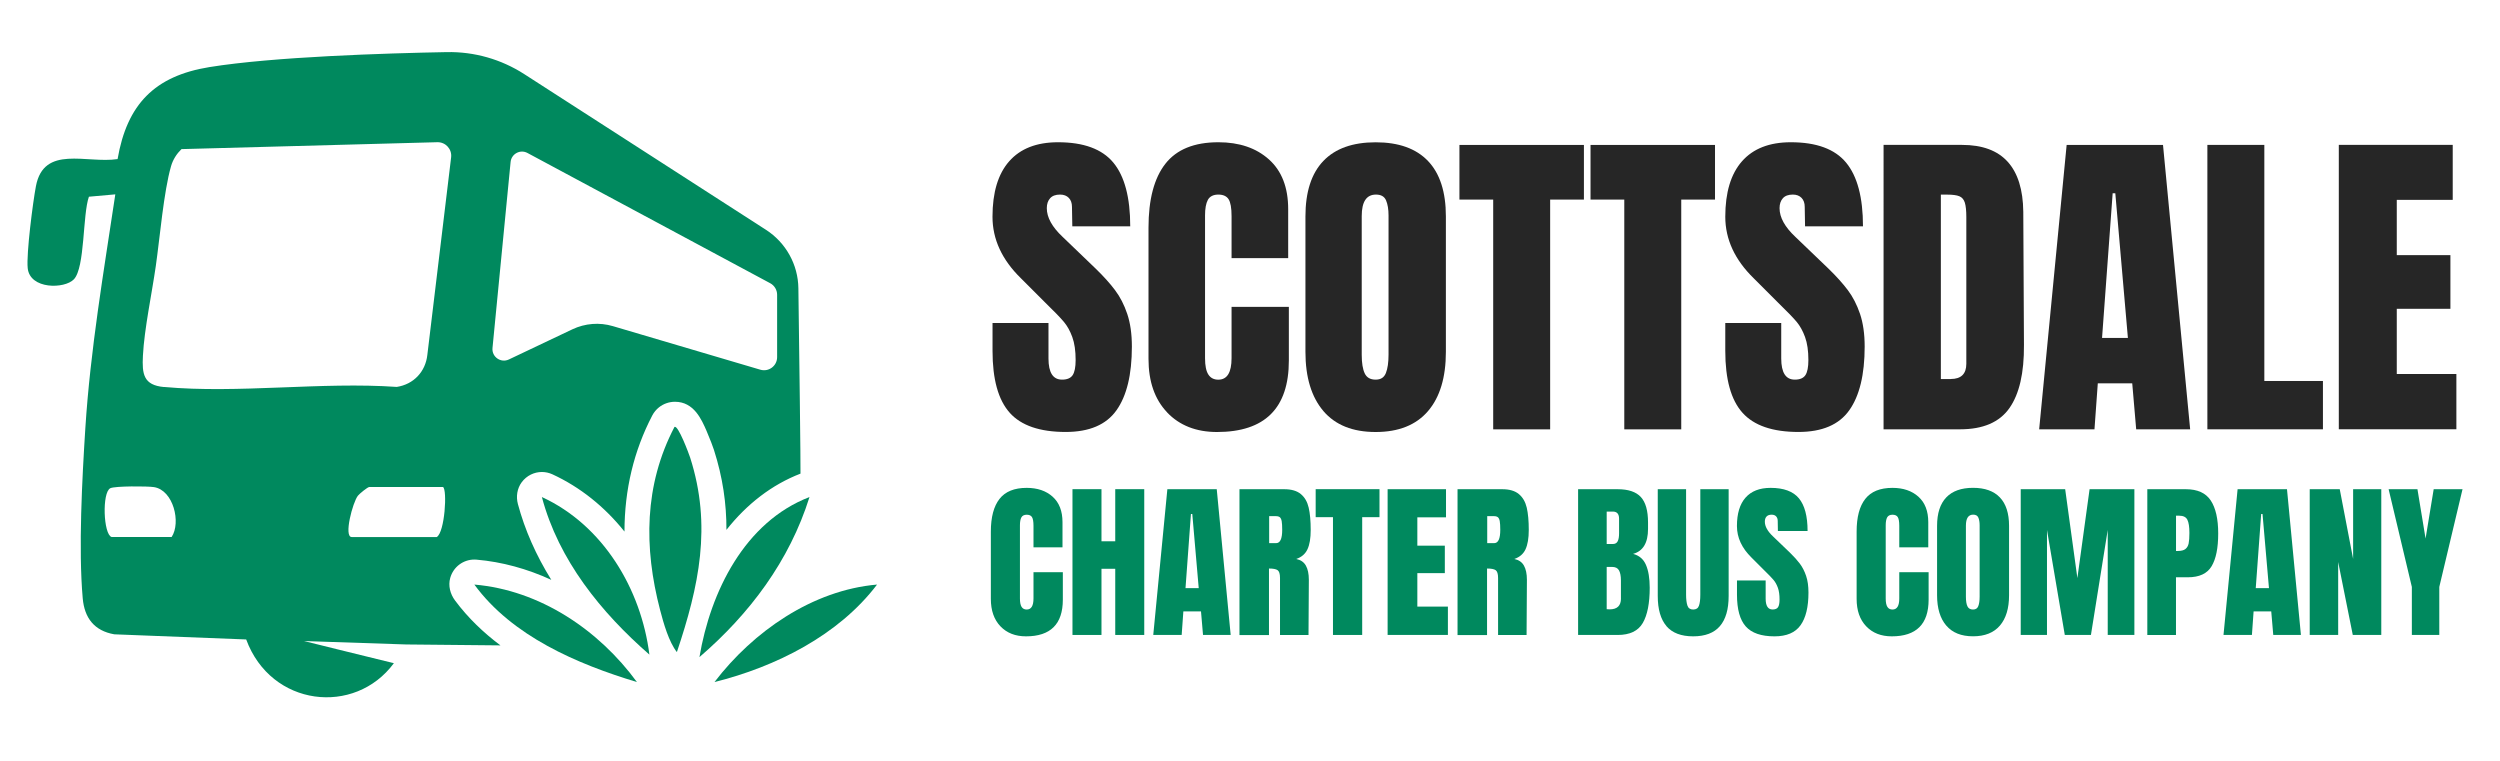 <?xml version="1.0" encoding="UTF-8"?>
<svg id="Layer_1" data-name="Layer 1" xmlns="http://www.w3.org/2000/svg" viewBox="0 0 593.86 180.84">
  <defs>
    <style>
      .cls-1 {
        fill: #00895e;
      }

      .cls-2 {
        fill: #262626;
      }
    </style>
  </defs>
  <g>
    <path class="cls-2" d="M239.86,98.05c-2.73-3.04-4.09-7.94-4.09-14.71v-6.61h13.29v8.42c0,3.36,1.07,5.03,3.22,5.03,1.21,0,2.04-.35,2.52-1.06.47-.71.71-1.9.71-3.58,0-2.2-.26-4.02-.79-5.47-.52-1.44-1.19-2.65-2.01-3.62-.81-.97-2.27-2.48-4.37-4.52l-5.82-5.82c-4.51-4.4-6.76-9.28-6.76-14.63,0-5.77,1.32-10.16,3.97-13.17,2.65-3.01,6.51-4.52,11.6-4.52,6.08,0,10.46,1.61,13.14,4.84,2.67,3.23,4.01,8.27,4.01,15.14h-13.76l-.08-4.64c0-.89-.25-1.6-.75-2.12-.5-.52-1.19-.79-2.08-.79-1.05,0-1.84.29-2.36.87-.52.58-.79,1.36-.79,2.36,0,2.2,1.26,4.48,3.78,6.84l7.86,7.55c1.83,1.78,3.36,3.47,4.56,5.07,1.21,1.6,2.18,3.49,2.91,5.66.73,2.18,1.1,4.76,1.1,7.75,0,6.66-1.22,11.71-3.66,15.14-2.44,3.44-6.46,5.15-12.07,5.15-6.13,0-10.57-1.52-13.29-4.56Z"/>
    <path class="cls-2" d="M277.26,97.97c-2.96-3.09-4.44-7.34-4.44-12.74v-31.15c0-6.71,1.34-11.77,4.01-15.18,2.67-3.41,6.87-5.11,12.58-5.11,4.98,0,8.99,1.36,12.03,4.09,3.04,2.73,4.56,6.66,4.56,11.8v11.64h-13.45v-9.99c0-1.94-.24-3.28-.71-4.01-.47-.73-1.29-1.1-2.44-1.1s-2.03.42-2.48,1.26c-.45.84-.67,2.07-.67,3.7v33.9c0,1.78.26,3.08.79,3.89.52.81,1.31,1.22,2.36,1.22,2.1,0,3.15-1.7,3.15-5.11v-12.19h13.61v12.74c0,11.33-5.69,16.99-17.07,16.99-4.93,0-8.88-1.55-11.84-4.64Z"/>
    <path class="cls-2" d="M314.35,97.62c-2.83-3.33-4.25-8.01-4.25-14.04v-32.17c0-5.82,1.42-10.21,4.25-13.17,2.83-2.96,6.97-4.44,12.43-4.44s9.6,1.48,12.43,4.44c2.83,2.96,4.25,7.35,4.25,13.17v32.17c0,6.08-1.42,10.78-4.25,14.08-2.83,3.3-6.97,4.96-12.43,4.96s-9.59-1.66-12.43-4.99ZM329.21,88.61c.42-1.05.63-2.52.63-4.4v-33.03c0-1.47-.2-2.66-.59-3.58-.39-.92-1.19-1.38-2.4-1.38-2.26,0-3.38,1.7-3.38,5.11v32.96c0,1.94.24,3.41.71,4.4.47,1,1.34,1.49,2.59,1.49s2.02-.52,2.44-1.57Z"/>
    <path class="cls-2" d="M354.7,101.99v-54.58h-8.02v-12.98h29.57v12.98h-8.02v54.58h-13.53Z"/>
    <path class="cls-2" d="M385.84,101.99v-54.58h-8.02v-12.98h29.57v12.98h-8.02v54.58h-13.53Z"/>
    <path class="cls-2" d="M413.92,98.05c-2.73-3.04-4.09-7.94-4.09-14.71v-6.61h13.29v8.42c0,3.36,1.07,5.03,3.22,5.03,1.21,0,2.04-.35,2.52-1.06.47-.71.71-1.9.71-3.58,0-2.2-.26-4.02-.79-5.47-.52-1.44-1.19-2.65-2-3.62-.81-.97-2.27-2.48-4.37-4.52l-5.82-5.82c-4.51-4.4-6.76-9.28-6.76-14.63,0-5.77,1.32-10.16,3.97-13.17,2.65-3.01,6.51-4.52,11.6-4.52,6.08,0,10.46,1.61,13.13,4.84,2.67,3.23,4.01,8.27,4.01,15.14h-13.76l-.08-4.64c0-.89-.25-1.6-.75-2.12-.5-.52-1.19-.79-2.08-.79-1.05,0-1.84.29-2.36.87-.52.58-.79,1.36-.79,2.36,0,2.2,1.26,4.48,3.78,6.84l7.87,7.55c1.83,1.78,3.35,3.47,4.56,5.07,1.21,1.6,2.17,3.49,2.91,5.66.73,2.18,1.1,4.76,1.1,7.75,0,6.66-1.22,11.71-3.66,15.14-2.44,3.44-6.46,5.15-12.07,5.15-6.13,0-10.57-1.52-13.29-4.56Z"/>
    <path class="cls-2" d="M447.43,34.42h18.64c4.82,0,8.44,1.34,10.85,4.01,2.41,2.67,3.64,6.63,3.7,11.88l.16,31.62c.05,6.66-1.1,11.67-3.46,15.02-2.36,3.36-6.27,5.03-11.72,5.03h-18.17V34.42ZM463.39,90.03c2.46,0,3.7-1.21,3.7-3.62v-34.84c0-1.52-.12-2.66-.35-3.42-.24-.76-.67-1.27-1.3-1.53-.63-.26-1.6-.39-2.91-.39h-1.49v43.81h2.36Z"/>
    <path class="cls-2" d="M484.39,101.99l6.53-67.56h22.89l6.45,67.56h-12.82l-.94-10.93h-8.18l-.79,10.93h-13.13ZM499.34,80.28h6.13l-2.99-34.37h-.63l-2.52,34.37Z"/>
    <path class="cls-2" d="M524.35,101.99V34.42h13.53v56.08h13.92v11.48h-27.45Z"/>
    <path class="cls-2" d="M555.57,101.99V34.42h27.06v13.06h-13.29v13.13h12.74v12.74h-12.74v15.49h14.16v13.13h-27.92Z"/>
  </g>
  <g>
    <path class="cls-1" d="M237.65,148.78c-1.52-1.59-2.28-3.76-2.28-6.53v-15.96c0-3.44.69-6.03,2.06-7.78,1.37-1.75,3.52-2.62,6.45-2.62,2.55,0,4.61.7,6.17,2.1,1.56,1.4,2.34,3.41,2.34,6.05v5.97h-6.89v-5.12c0-.99-.12-1.68-.36-2.06-.24-.38-.66-.56-1.25-.56s-1.04.21-1.27.64c-.23.43-.34,1.06-.34,1.89v17.37c0,.91.13,1.58.4,2,.27.42.67.62,1.21.62,1.07,0,1.61-.87,1.61-2.62v-6.25h6.97v6.53c0,5.8-2.92,8.71-8.75,8.71-2.53,0-4.55-.79-6.07-2.38Z"/>
    <path class="cls-1" d="M254.76,150.83v-34.63h6.89v12.38h3.27v-12.38h6.89v34.63h-6.89v-15.72h-3.27v15.72h-6.89Z"/>
    <path class="cls-1" d="M273.95,150.83l3.35-34.63h11.73l3.31,34.63h-6.57l-.48-5.6h-4.19l-.4,5.6h-6.73ZM281.61,139.71h3.14l-1.53-17.62h-.32l-1.29,17.62Z"/>
    <path class="cls-1" d="M294.43,116.21h10.64c1.69,0,3,.38,3.93,1.15.93.77,1.55,1.84,1.87,3.23.32,1.38.48,3.15.48,5.3,0,1.96-.25,3.49-.77,4.59-.51,1.1-1.4,1.87-2.66,2.3,1.05.22,1.81.74,2.28,1.57.47.83.71,1.96.71,3.39l-.08,13.1h-6.77v-13.54c0-.97-.19-1.58-.56-1.85s-1.06-.4-2.06-.4v15.8h-7.01v-34.63ZM303.13,129.02c.97,0,1.45-1.05,1.45-3.14,0-.91-.04-1.6-.12-2.06s-.23-.77-.44-.95c-.22-.17-.52-.26-.93-.26h-1.61v6.41h1.65Z"/>
    <path class="cls-1" d="M316.64,150.83v-27.98h-4.11v-6.65h15.16v6.65h-4.11v27.98h-6.93Z"/>
    <path class="cls-1" d="M329.62,150.83v-34.63h13.87v6.69h-6.81v6.73h6.53v6.53h-6.53v7.94h7.26v6.73h-14.31Z"/>
    <path class="cls-1" d="M346.22,116.21h10.64c1.69,0,3,.38,3.93,1.15.93.77,1.55,1.84,1.88,3.23.32,1.38.48,3.15.48,5.3,0,1.96-.26,3.49-.77,4.59-.51,1.1-1.4,1.87-2.66,2.3,1.05.22,1.81.74,2.28,1.57.47.83.71,1.96.71,3.39l-.08,13.1h-6.77v-13.54c0-.97-.19-1.58-.56-1.85-.38-.27-1.06-.4-2.06-.4v15.8h-7.01v-34.63ZM354.93,129.02c.97,0,1.45-1.05,1.45-3.14,0-.91-.04-1.6-.12-2.06-.08-.46-.23-.77-.44-.95-.22-.17-.52-.26-.93-.26h-1.61v6.41h1.65Z"/>
    <path class="cls-1" d="M374.88,116.21h9.39c2.53,0,4.36.62,5.5,1.85,1.14,1.24,1.71,3.25,1.71,6.05v1.53c0,3.31-1.18,5.28-3.55,5.93,1.45.38,2.47,1.25,3.06,2.62.59,1.37.89,3.18.89,5.44,0,3.68-.55,6.47-1.65,8.36s-3.09,2.84-5.97,2.84h-9.39v-34.63ZM383.07,129.23c.59,0,.99-.22,1.21-.67s.32-1.07.32-1.88v-3.47c0-1.13-.5-1.69-1.49-1.69h-1.45v7.7h1.41ZM385.04,142.17v-4.31c0-1.05-.16-1.84-.46-2.38-.31-.54-.85-.81-1.63-.81h-1.29v10.04l.69.04c1.8,0,2.7-.86,2.7-2.58Z"/>
    <path class="cls-1" d="M395.87,148.74c-1.38-1.61-2.08-4-2.08-7.17v-25.36h6.73v25.07c0,1.1.11,1.96.32,2.58s.67.93,1.37.93,1.16-.3,1.37-.91c.21-.6.32-1.47.32-2.6v-25.07h6.73v25.36c0,3.17-.69,5.56-2.08,7.17-1.38,1.61-3.5,2.42-6.35,2.42s-4.96-.81-6.35-2.42Z"/>
    <path class="cls-1" d="M414.71,148.82c-1.4-1.56-2.1-4.07-2.1-7.54v-3.39h6.81v4.31c0,1.72.55,2.58,1.65,2.58.62,0,1.05-.18,1.29-.54.24-.36.36-.97.36-1.83,0-1.13-.13-2.06-.4-2.8-.27-.74-.61-1.36-1.03-1.85-.42-.5-1.16-1.27-2.24-2.32l-2.98-2.98c-2.31-2.26-3.47-4.76-3.47-7.5,0-2.96.68-5.21,2.04-6.75,1.36-1.54,3.34-2.32,5.95-2.32,3.12,0,5.36.83,6.73,2.48,1.37,1.65,2.06,4.24,2.06,7.76h-7.05l-.04-2.38c0-.46-.13-.82-.38-1.09s-.61-.4-1.07-.4c-.54,0-.94.15-1.21.44s-.4.7-.4,1.21c0,1.13.65,2.3,1.94,3.51l4.03,3.87c.94.91,1.72,1.78,2.34,2.6.62.82,1.11,1.79,1.49,2.9.38,1.12.56,2.44.56,3.97,0,3.41-.62,6-1.88,7.76-1.25,1.76-3.31,2.64-6.19,2.64-3.14,0-5.42-.78-6.81-2.34Z"/>
    <path class="cls-1" d="M443.31,148.78c-1.52-1.59-2.28-3.76-2.28-6.53v-15.96c0-3.44.68-6.03,2.06-7.78,1.37-1.75,3.52-2.62,6.45-2.62,2.55,0,4.61.7,6.17,2.1,1.56,1.4,2.34,3.41,2.34,6.05v5.97h-6.89v-5.12c0-.99-.12-1.68-.36-2.06-.24-.38-.66-.56-1.25-.56s-1.04.21-1.27.64c-.23.43-.34,1.06-.34,1.89v17.37c0,.91.13,1.58.4,2,.27.42.67.62,1.21.62,1.08,0,1.61-.87,1.61-2.62v-6.25h6.97v6.53c0,5.8-2.92,8.71-8.75,8.71-2.53,0-4.55-.79-6.07-2.38Z"/>
    <path class="cls-1" d="M462.32,148.6c-1.45-1.71-2.18-4.1-2.18-7.2v-16.49c0-2.98.73-5.23,2.18-6.75,1.45-1.52,3.57-2.28,6.37-2.28s4.92.76,6.37,2.28c1.45,1.52,2.18,3.77,2.18,6.75v16.49c0,3.12-.73,5.52-2.18,7.21-1.45,1.69-3.57,2.54-6.37,2.54s-4.92-.85-6.37-2.56ZM469.93,143.98c.21-.54.32-1.29.32-2.26v-16.93c0-.75-.1-1.36-.3-1.83-.2-.47-.61-.71-1.23-.71-1.16,0-1.73.87-1.73,2.62v16.89c0,1,.12,1.75.36,2.26.24.51.69.77,1.33.77s1.04-.27,1.25-.81Z"/>
    <path class="cls-1" d="M480.01,150.83v-34.63h10.56l2.9,21.12,2.9-21.12h10.64v34.63h-6.33v-24.95l-3.99,24.95h-6.21l-4.23-24.95v24.95h-6.25Z"/>
    <path class="cls-1" d="M510.08,116.21h9.15c2.77,0,4.74.89,5.92,2.68,1.18,1.79,1.77,4.4,1.77,7.84s-.52,6.03-1.57,7.78c-1.05,1.75-2.93,2.62-5.64,2.62h-2.82v13.71h-6.81v-34.63ZM517.3,130.88c.83,0,1.44-.15,1.83-.46s.65-.75.77-1.33c.12-.58.18-1.4.18-2.48,0-1.45-.16-2.5-.48-3.14-.32-.64-.97-.97-1.93-.97h-.77v8.38h.4Z"/>
    <path class="cls-1" d="M528.18,150.83l3.35-34.63h11.73l3.31,34.63h-6.57l-.48-5.6h-4.19l-.4,5.6h-6.73ZM535.84,139.71h3.14l-1.53-17.62h-.32l-1.29,17.62Z"/>
    <path class="cls-1" d="M548.66,150.83v-34.63h7.13l3.18,16.57v-16.57h6.69v34.63h-6.77l-3.47-17.33v17.33h-6.77Z"/>
    <path class="cls-1" d="M572.92,150.83v-11.41l-5.52-23.22h6.85l1.93,11.73,1.93-11.73h6.85l-5.52,23.22v11.41h-6.53Z"/>
  </g>
  <path class="cls-1" d="M118.88,153.31c-4-3-7.7-6.51-10.79-10.67-1.15-1.54-1.66-3.52-1.14-5.36.75-2.66,3.13-4.36,5.73-4.36.17,0,.34,0,.51.02,6.03.52,12.05,2.17,17.77,4.8-3.64-5.86-6.3-11.88-7.94-18.02-.47-1.77-.18-3.7.91-5.17,1.18-1.59,2.98-2.43,4.79-2.43.84,0,1.69.18,2.48.54,6.63,3.05,12.46,7.75,17.14,13.61.01-9.94,2.22-19.18,6.61-27.59.39-.75.94-1.41,1.61-1.94,1.07-.84,2.41-1.3,3.77-1.3,4.49,0,6.31,4.17,7.51,6.93.82,1.89,1.56,3.89,1.75,4.49,2.1,6.54,2.99,12.8,2.97,19.01,4.85-6.15,10.82-10.75,17.59-13.36.06-1.45-.3-29.28-.5-44.03-.07-5.63-2.97-10.84-7.7-13.89l-57.43-36.99c-5.48-3.53-11.88-5.35-18.4-5.22-14.51.27-41.19,1.1-56.38,3.56-13.02,2.11-19.57,8.85-21.81,21.85-7.35,1.12-17.52-3.45-19.4,6.45-.72,3.78-2.3,16.08-1.95,19.46.52,5.08,8.78,4.97,10.98,2.64,2.65-2.82,2.05-15.36,3.56-19.61l6.27-.56c-2.76,18.4-5.93,36.94-7.12,55.55-.76,11.97-1.66,28.64-.62,40.42.42,4.71,2.78,7.71,7.5,8.54l31.33,1.22c5.89,16.01,25.81,18.21,35.08,5.64-7.01-1.7-21.34-5.26-21.34-5.26l24.26.81,22.38.22ZM116.99,82.66l4.3-44.18c.19-1.94,2.29-3.07,4.01-2.14l57.66,30.94c1.01.54,1.64,1.6,1.64,2.74v14.82c0,2.08-2,3.57-3.99,2.98l-35.03-10.35c-3.18-.94-6.6-.67-9.6.75l-15.1,7.17c-1.92.91-4.1-.62-3.89-2.73ZM40.77,127.56h-14.26c-1.95-.59-2.32-10.61-.3-11.59,1.08-.53,8.81-.51,10.37-.26,4.62.73,6.46,8.43,4.19,11.85ZM38.96,91.94c-4.88-.45-5.24-3.07-5.01-7.45.33-6.36,2.12-14.73,3.06-21.3.96-6.7,1.88-17.67,3.62-23.71.45-1.56,1.32-2.93,2.48-4.06l60.77-1.64c1.97-.05,3.52,1.65,3.28,3.6l-5.65,46.93c-.43,3.97-3.25,6.99-7.26,7.6-17.8-1.25-37.75,1.62-55.3.01ZM85.02,117.75c.38-.48,2.31-2.06,2.69-2.06h17.53c1.03.66.42,10.75-1.49,11.88h-20.2c-1.96,0,.24-8.28,1.47-9.82Z"/>
  <g>
    <path class="cls-1" d="M163.94,108.69c-.26-.8-2.89-7.91-3.73-7.26-7.21,13.81-7.29,28.64-3.4,43.5.81,3.11,2.07,7.55,3.98,9.97,5.24-15.64,8.36-29.97,3.15-46.21Z"/>
    <path class="cls-1" d="M128.72,118.07c3.97,14.99,14.08,27.43,25.54,37.43-1.96-15.58-11.02-30.76-25.54-37.43Z"/>
    <path class="cls-1" d="M192.29,118.07c-15.39,5.91-23.53,22.49-26.14,38.02,11.93-10.26,21.39-22.86,26.14-38.02Z"/>
    <path class="cls-1" d="M112.68,138.86c8.97,12.26,24.41,18.87,38.62,23.16-9.06-12.39-23.05-21.83-38.62-23.16Z"/>
    <path class="cls-1" d="M169.72,162.02c14.52-3.63,29.45-11.07,38.62-23.16-15.34,1.33-29.44,11.15-38.62,23.16Z"/>
  </g>
</svg>